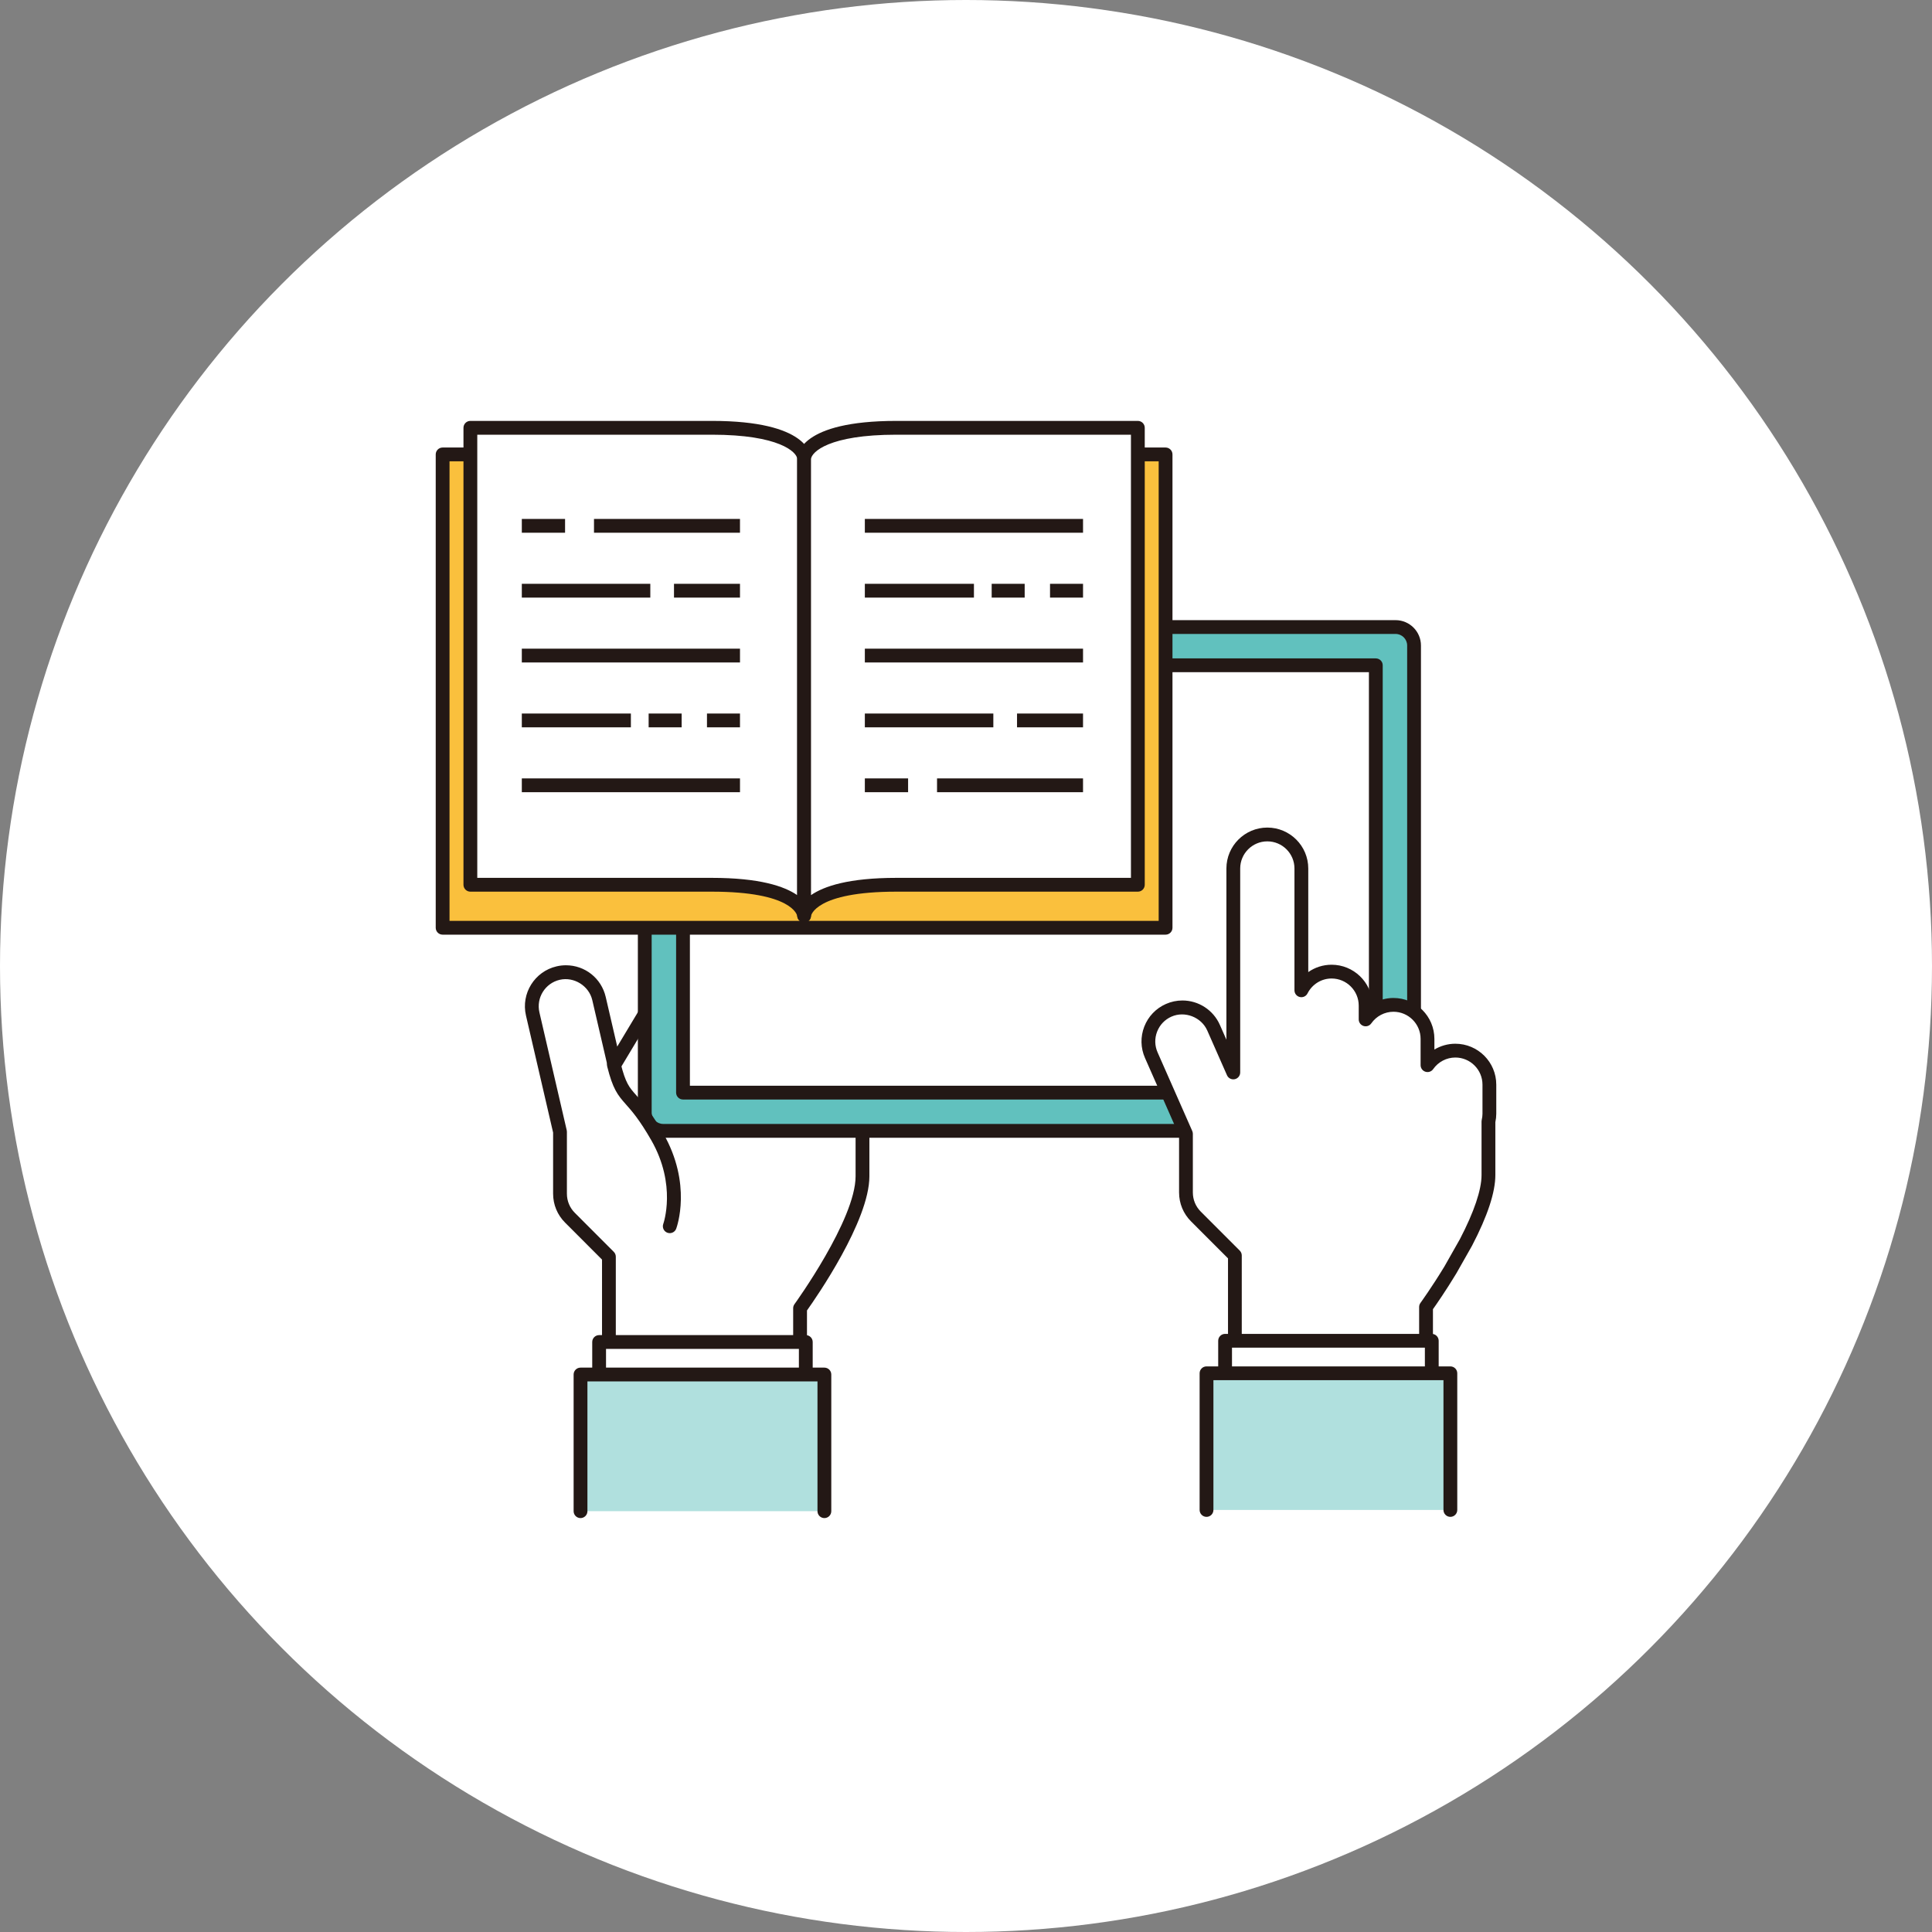 <?xml version="1.0" encoding="utf-8"?>
<!-- Generator: Adobe Illustrator 15.0.0, SVG Export Plug-In  -->
<!DOCTYPE svg PUBLIC "-//W3C//DTD SVG 1.1//EN" "http://www.w3.org/Graphics/SVG/1.1/DTD/svg11.dtd">
<svg version="1.1"
	 xmlns="http://www.w3.org/2000/svg" xmlns:xlink="http://www.w3.org/1999/xlink" xmlns:a="http://ns.adobe.com/AdobeSVGViewerExtensions/3.0/"
	 x="0px" y="0px" width="140px" height="140px" viewBox="0 0 140 140" enable-background="new 0 0 140 140" xml:space="preserve">
<rect x="0" y="0" width="140" height="140" fill="#808080" stroke="none"/>
<defs>
</defs>
<circle fill="#FFFFFF" cx="70" cy="70" r="70"/>
<path fill="#FFFFFF" d="M66.995,72.617c-0.957-0.807-2.341-0.751-3.241,0.069l1.765-2.143c0.866-1.051,0.717-2.605-0.335-3.472
	c-1.05-0.865-2.604-0.716-3.472,0.336l-0.819,0.994l0.902-1.363c0.751-1.136,0.439-2.667-0.696-3.418s-2.667-0.44-3.419,0.696
	l-0.655,0.992c0.035-0.871-0.383-1.736-1.185-2.217c-1.168-0.701-2.683-0.323-3.383,0.845l-7.938,13.22l-1.113-4.799
	c-0.307-1.326-1.633-2.156-2.959-1.845c-1.326,0.307-2.152,1.632-1.846,2.959l1.979,8.541v4.487c0,0.654,0.26,1.281,0.724,1.743
	l2.821,2.824v11.549h13.851v-7.819c0,0,4.522-6.219,4.522-9.559c0-1.348,0-2.527,0-3.46l4.793-5.687
	C68.168,75.052,68.036,73.495,66.995,72.617z"/>
<path fill="#231815" d="M57.976,103.117H44.125c-0.276,0-0.5-0.224-0.5-0.5V91.275l-2.675-2.678c-0.561-0.559-0.87-1.304-0.87-2.097
	v-4.43l-1.967-8.485c-0.368-1.595,0.628-3.191,2.221-3.56c0.221-0.052,0.448-0.078,0.675-0.078c1.385,0,2.571,0.944,2.884,2.298
	l0.834,3.594l7.302-12.16c0.532-0.888,1.507-1.439,2.544-1.439c0.536,0,1.063,0.146,1.525,0.424c0.533,0.32,0.941,0.796,1.183,1.352
	c0.553-0.817,1.47-1.304,2.459-1.304c0.583,0,1.147,0.17,1.635,0.492c0.661,0.437,1.112,1.105,1.271,1.882
	c0.073,0.361,0.079,0.727,0.021,1.08c0.935-0.316,2.054-0.125,2.837,0.521c0.611,0.504,0.99,1.216,1.066,2.005
	c0.075,0.788-0.16,1.56-0.664,2.171l-0.56,0.68c0.683-0.021,1.422,0.229,1.973,0.693c1.25,1.054,1.409,2.929,0.356,4.18
	l-4.676,5.547v3.277c0,3.226-3.844,8.767-4.522,9.72v7.658C58.476,102.894,58.252,103.117,57.976,103.117z M44.625,102.117h12.851
	v-7.319c0-0.105,0.033-0.209,0.096-0.294c0.044-0.061,4.427-6.126,4.427-9.265v-3.46c0-0.118,0.042-0.232,0.118-0.322l4.793-5.687
	c0.698-0.829,0.592-2.072-0.236-2.771c-0.729-0.612-1.879-0.583-2.582,0.057c-0.195,0.178-0.492,0.173-0.682-0.007
	c-0.189-0.181-0.208-0.478-0.041-0.68l1.765-2.143c0.334-0.406,0.49-0.917,0.439-1.439c-0.05-0.523-0.301-0.995-0.706-1.329
	c-0.811-0.665-2.106-0.536-2.769,0.269l-0.819,0.994c-0.17,0.204-0.47,0.24-0.684,0.084c-0.213-0.158-0.266-0.456-0.119-0.679
	l0.902-1.363c0.289-0.438,0.392-0.962,0.286-1.478c-0.104-0.515-0.403-0.957-0.841-1.247c-0.879-0.582-2.148-0.319-2.727,0.555
	l-0.655,0.992c-0.122,0.188-0.355,0.271-0.57,0.2c-0.214-0.068-0.355-0.271-0.347-0.496c0.029-0.725-0.331-1.401-0.941-1.768
	c-0.911-0.546-2.157-0.229-2.697,0.673l-7.938,13.221c-0.104,0.174-0.297,0.269-0.507,0.236c-0.201-0.032-0.363-0.183-0.409-0.381
	l-1.113-4.799C42.68,71.442,41.6,70.761,40.561,71c-1.057,0.245-1.717,1.303-1.473,2.36l1.979,8.54
	c0.009,0.037,0.013,0.075,0.013,0.113v4.487c0,0.525,0.205,1.019,0.576,1.389l2.822,2.825c0.094,0.094,0.146,0.221,0.146,0.354
	V102.117z"/>
<rect x="43.415" y="97.247" fill="#FFFFFF" width="14.976" height="8.673"/>
<path fill="#231815" d="M58.391,106.42H43.415c-0.276,0-0.5-0.224-0.5-0.5v-8.673c0-0.276,0.224-0.5,0.5-0.5h14.976
	c0.276,0,0.5,0.224,0.5,0.5v8.673C58.891,106.196,58.667,106.42,58.391,106.42z M43.915,105.42h13.976v-7.673H43.915V105.42z"/>
<polyline fill="#B0E0DE" points="42.067,109.506 42.067,99.603 59.738,99.603 59.738,109.506 "/>
<path fill="#231815" d="M59.738,110.006c-0.276,0-0.5-0.224-0.5-0.5v-9.403H42.567v9.403c0,0.276-0.224,0.5-0.5,0.5
	s-0.5-0.224-0.5-0.5v-9.903c0-0.276,0.224-0.5,0.5-0.5h17.671c0.276,0,0.5,0.224,0.5,0.5v9.903
	C60.238,109.782,60.015,110.006,59.738,110.006z"/>
<line fill="#FFFFFF" x1="57.024" y1="65.31" x2="52.049" y2="73.091"/>
<path fill="#231815" d="M52.049,73.591c-0.093,0-0.186-0.025-0.27-0.079c-0.232-0.148-0.301-0.458-0.151-0.69l4.976-7.781
	c0.148-0.234,0.457-0.3,0.69-0.151c0.232,0.148,0.301,0.458,0.151,0.69L52.47,73.36C52.375,73.51,52.213,73.591,52.049,73.591z"/>
<line fill="#FFFFFF" x1="60.893" y1="68.402" x2="55.672" y2="76.183"/>
<path fill="#231815" d="M55.672,76.683c-0.097,0-0.193-0.027-0.278-0.085c-0.229-0.153-0.291-0.464-0.137-0.693l5.221-7.78
	c0.154-0.231,0.468-0.29,0.693-0.137c0.229,0.153,0.291,0.464,0.137,0.693l-5.221,7.78C55.99,76.605,55.832,76.683,55.672,76.683z"
	/>
<line fill="#FFFFFF" x1="63.754" y1="72.687" x2="59.197" y2="78.766"/>
<path fill="#231815" d="M59.197,79.266c-0.104,0-0.21-0.032-0.3-0.1c-0.221-0.166-0.266-0.479-0.101-0.7l4.557-6.079
	c0.166-0.222,0.479-0.266,0.7-0.101c0.221,0.166,0.266,0.479,0.101,0.7l-4.557,6.079C59.499,79.196,59.349,79.266,59.197,79.266z"/>
<path fill="#61C1BE" d="M48.061,45.438c-0.739,0-1.339,0.6-1.339,1.339v33.83c0,0.739,0.6,1.339,1.339,1.339h53.069
	c0.739,0,1.338-0.6,1.338-1.339v-33.83c0-0.739-0.599-1.339-1.338-1.339H48.061z"/>
<path fill="#231815" d="M101.13,82.446H48.061c-1.014,0-1.839-0.825-1.839-1.839v-33.83c0-1.014,0.825-1.839,1.839-1.839h53.069
	c1.014,0,1.838,0.825,1.838,1.839v33.83C102.968,81.621,102.144,82.446,101.13,82.446z M48.061,45.938
	c-0.463,0-0.839,0.376-0.839,0.839v33.83c0,0.463,0.376,0.839,0.839,0.839h53.069c0.462,0,0.838-0.376,0.838-0.839v-33.83
	c0-0.463-0.376-0.839-0.838-0.839H48.061z"/>
<rect x="49.493" y="48.21" fill="#FFFFFF" width="50.204" height="30.965"/>
<path fill="#231815" d="M99.697,79.675H49.493c-0.276,0-0.5-0.224-0.5-0.5V48.21c0-0.276,0.224-0.5,0.5-0.5h50.204
	c0.276,0,0.5,0.224,0.5,0.5v30.965C100.197,79.451,99.974,79.675,99.697,79.675z M49.993,78.675h49.204V48.71H49.993V78.675z"/>
<path fill="#FFFFFF" d="M106.227,90.035c0.886-1.697,1.632-3.528,1.632-4.885c0-1.564,0-2.902,0-3.888
	c0.041-0.179,0.067-0.362,0.067-0.554v-2.111c0-1.361-1.104-2.466-2.467-2.466c-0.834,0-1.57,0.418-2.017,1.054v-1.902
	c0-1.362-1.104-2.467-2.467-2.467c-0.834,0-1.57,0.418-2.017,1.054v-0.997c0-1.362-1.104-2.466-2.466-2.466
	c-0.961,0-1.783,0.554-2.19,1.354v-8.827c0-1.361-1.104-2.466-2.467-2.466c-1.361,0-2.465,1.104-2.465,2.466v14.78l-1.43-3.242
	c-0.55-1.246-2.006-1.811-3.252-1.262c-1.246,0.55-1.812,2.006-1.261,3.252l2.512,5.699v4.25c0,0.654,0.26,1.281,0.724,1.743
	l2.822,2.823v11.55h13.85v-7.82c0,0,0.821-1.128,1.763-2.682L106.227,90.035z"/>
<path fill="#231815" d="M103.336,103.028h-13.85c-0.276,0-0.5-0.224-0.5-0.5V91.186l-2.676-2.677
	c-0.561-0.559-0.87-1.304-0.87-2.097v-4.145l-2.47-5.604c-0.319-0.724-0.338-1.53-0.052-2.27c0.287-0.738,0.844-1.321,1.568-1.641
	c0.381-0.168,0.782-0.253,1.195-0.253c1.176,0,2.242,0.694,2.716,1.77l0.473,1.071V62.935c0-1.636,1.33-2.966,2.965-2.966
	c1.636,0,2.967,1.33,2.967,2.966v7.506c0.486-0.342,1.072-0.533,1.69-0.533c1.591,0,2.893,1.258,2.963,2.832
	c0.454-0.272,0.978-0.423,1.52-0.423c1.636,0,2.967,1.331,2.967,2.967v0.77c0.453-0.271,0.977-0.421,1.517-0.421
	c1.636,0,2.967,1.33,2.967,2.966v2.111c0,0.195-0.022,0.396-0.067,0.608v3.833c0,1.248-0.568,2.969-1.688,5.116l-1.137,2.006
	c-0.771,1.275-1.452,2.252-1.697,2.597v7.659C103.836,102.805,103.612,103.028,103.336,103.028z M89.986,102.028h12.85v-7.32
	c0-0.105,0.033-0.209,0.096-0.294c0.008-0.012,0.821-1.131,1.739-2.646l1.121-1.979c1.021-1.96,1.566-3.569,1.566-4.639v-3.888
	c0-0.038,0.004-0.075,0.013-0.112c0.037-0.16,0.055-0.305,0.055-0.441v-2.111c0-1.084-0.882-1.966-1.967-1.966
	c-0.637,0-1.237,0.314-1.607,0.841c-0.125,0.178-0.35,0.256-0.56,0.189c-0.208-0.065-0.35-0.259-0.35-0.477v-1.902
	c0-1.085-0.882-1.967-1.967-1.967c-0.637,0-1.237,0.314-1.607,0.841c-0.125,0.178-0.35,0.255-0.56,0.189
	c-0.208-0.065-0.35-0.259-0.35-0.477v-0.997c0-1.084-0.882-1.966-1.966-1.966c-0.737,0-1.405,0.414-1.745,1.081
	c-0.104,0.206-0.332,0.313-0.562,0.26c-0.226-0.054-0.384-0.255-0.384-0.486v-8.827c0-1.084-0.882-1.966-1.967-1.966
	c-1.083,0-1.965,0.882-1.965,1.966v14.78c0,0.236-0.166,0.44-0.396,0.489c-0.236,0.047-0.466-0.071-0.561-0.287l-1.43-3.242
	c-0.426-0.964-1.621-1.436-2.594-1.006c-0.479,0.212-0.85,0.598-1.039,1.088c-0.19,0.489-0.178,1.023,0.034,1.504l2.513,5.7
	c0.027,0.063,0.042,0.132,0.042,0.201v4.25c0,0.525,0.205,1.019,0.576,1.389l2.823,2.824c0.094,0.094,0.146,0.221,0.146,0.354
	V102.028z"/>
<rect x="88.775" y="97.158" fill="#FFFFFF" width="14.977" height="8.673"/>
<path fill="#231815" d="M103.752,106.331H88.775c-0.276,0-0.5-0.224-0.5-0.5v-8.673c0-0.276,0.224-0.5,0.5-0.5h14.977
	c0.276,0,0.5,0.224,0.5,0.5v8.673C104.252,106.107,104.028,106.331,103.752,106.331z M89.275,105.331h13.977v-7.673H89.275V105.331z
	"/>
<polyline fill="#B0E0DE" points="87.429,109.417 87.429,99.514 105.099,99.514 105.099,109.417 "/>
<path fill="#231815" d="M105.099,109.917c-0.276,0-0.5-0.224-0.5-0.5v-9.403h-16.67v9.403c0,0.276-0.224,0.5-0.5,0.5
	s-0.5-0.224-0.5-0.5v-9.903c0-0.276,0.224-0.5,0.5-0.5h17.67c0.276,0,0.5,0.224,0.5,0.5v9.903
	C105.599,109.693,105.375,109.917,105.099,109.917z"/>
<path fill="#FFFFFF" d="M48.533,88.859c0,0,1.107-2.972-0.906-6.483s-2.436-2.393-3.143-5.219"/>
<path fill="#231815" d="M48.534,89.358c-0.058,0-0.116-0.01-0.174-0.03c-0.259-0.096-0.391-0.383-0.296-0.642
	c0.01-0.028,0.991-2.813-0.871-6.062c-0.859-1.499-1.422-2.13-1.832-2.592c-0.615-0.69-0.955-1.127-1.362-2.755
	c-0.066-0.268,0.096-0.539,0.364-0.606c0.264-0.065,0.539,0.096,0.606,0.364c0.366,1.465,0.624,1.755,1.139,2.333
	c0.439,0.493,1.042,1.17,1.952,2.758c2.106,3.673,0.989,6.776,0.941,6.907C48.927,89.235,48.736,89.358,48.534,89.358z"/>
<rect x="32.074" y="32.929" fill="#FAC03D" width="52.388" height="34.301"/>
<path fill="#231815" d="M84.462,67.729H32.074c-0.276,0-0.5-0.224-0.5-0.5V32.929c0-0.276,0.224-0.5,0.5-0.5h52.388
	c0.276,0,0.5,0.224,0.5,0.5v34.301C84.962,67.506,84.738,67.729,84.462,67.729z M32.574,66.729h51.388V33.429H32.574V66.729z"/>
<path fill="#FFFFFF" d="M58.269,66.344c0,0-0.037-2.23-6.689-2.23c-6.653,0-17.494,0-17.494,0V31c0,0,10.805,0,17.494,0
	s6.689,2.23,6.689,2.23V66.344z"/>
<path fill="#231815" d="M58.269,66.844c-0.266,0-0.483-0.207-0.499-0.47c-0.014-0.076-0.39-1.761-6.19-1.761H34.085
	c-0.276,0-0.5-0.224-0.5-0.5V31c0-0.276,0.224-0.5,0.5-0.5h17.494c6.987,0,7.189,2.451,7.189,2.73v33.113
	c0,0.274-0.222,0.498-0.496,0.5C58.271,66.844,58.27,66.844,58.269,66.844z M34.585,63.613h16.994c3.463,0,5.259,0.607,6.189,1.252
	V33.23c-0.053-0.464-1.269-1.73-6.189-1.73H34.585V63.613z"/>
<path fill="#FFFFFF" d="M58.269,66.344c0,0,0.036-2.23,6.689-2.23c6.652,0,17.495,0,17.495,0V31c0,0-10.805,0-17.495,0
	c-6.689,0-6.689,2.23-6.689,2.23V66.344z"/>
<path fill="#231815" d="M58.269,66.855c-0.002,0-0.003,0-0.005,0c-0.274-0.002-0.495-0.237-0.495-0.512V33.23
	c0-0.279,0.202-2.73,7.189-2.73h17.495c0.276,0,0.5,0.224,0.5,0.5v33.113c0,0.276-0.224,0.5-0.5,0.5H64.958
	c-5.905,0-6.188,1.745-6.19,1.763C58.763,66.649,58.541,66.855,58.269,66.855z M64.958,31.5c-4.921,0-6.137,1.267-6.19,1.755
	l0.001,31.609c0.931-0.644,2.727-1.251,6.189-1.251h16.995V31.5H64.958z"/>
<rect x="37.813" y="37.604" fill="#231815" width="3.134" height="1"/>
<rect x="43.043" y="37.604" fill="#231815" width="10.579" height="1"/>
<rect x="37.813" y="42.305" fill="#231815" width="9.311" height="1"/>
<rect x="48.84" y="42.305" fill="#231815" width="4.782" height="1"/>
<rect x="37.813" y="47.005" fill="#231815" width="15.81" height="1"/>
<rect x="51.23" y="51.705" fill="#231815" width="2.392" height="1"/>
<rect x="47.003" y="51.705" fill="#231815" width="2.392" height="1"/>
<rect x="37.813" y="51.705" fill="#231815" width="7.903" height="1"/>
<rect x="37.813" y="56.406" fill="#231815" width="15.81" height="1"/>
<rect x="62.67" y="56.406" fill="#231815" width="3.134" height="1"/>
<rect x="67.901" y="56.406" fill="#231815" width="10.579" height="1"/>
<rect x="62.67" y="51.705" fill="#231815" width="9.311" height="1"/>
<rect x="73.698" y="51.705" fill="#231815" width="4.782" height="1"/>
<rect x="62.67" y="47.005" fill="#231815" width="15.811" height="1"/>
<rect x="76.089" y="42.305" fill="#231815" width="2.392" height="1"/>
<rect x="71.861" y="42.305" fill="#231815" width="2.391" height="1"/>
<rect x="62.67" y="42.305" fill="#231815" width="7.905" height="1"/>
<rect x="62.67" y="37.604" fill="#231815" width="15.811" height="1"/>
</svg>
